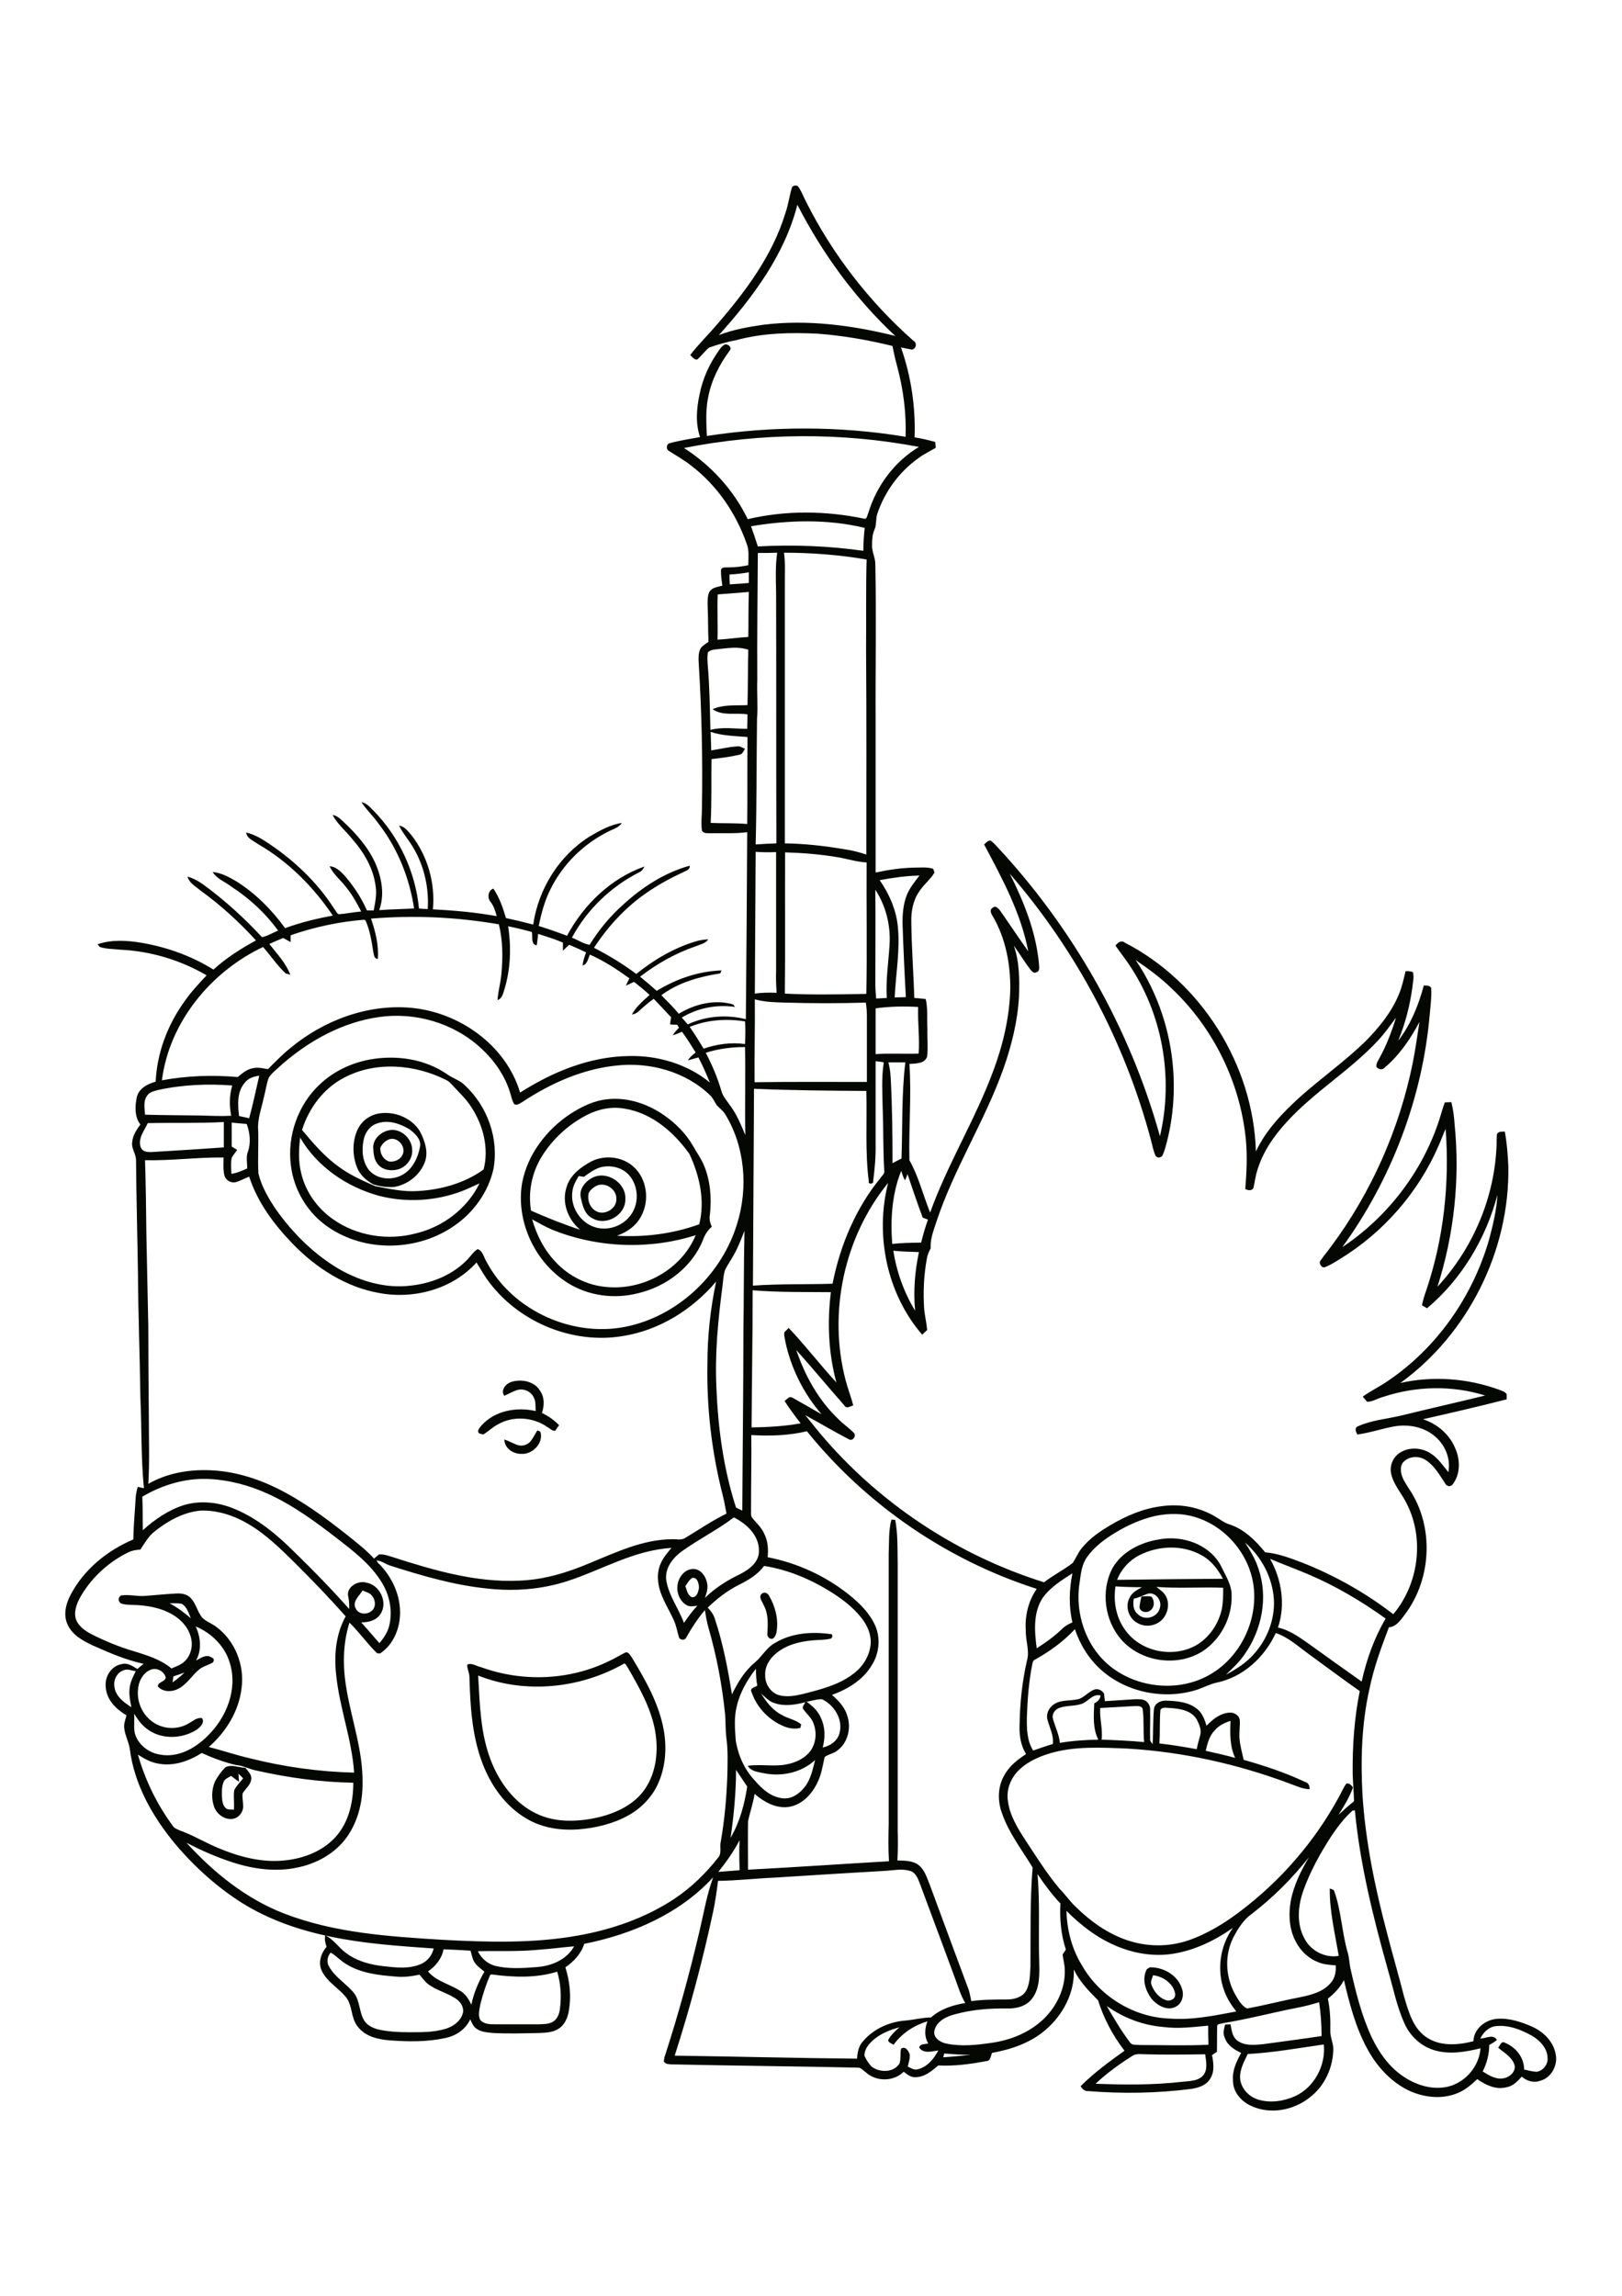 <?xml version="1.0" encoding="utf-8"?>
<!-- Generator: Adobe Illustrator 23.1.0, SVG Export Plug-In . SVG Version: 6.00 Build 0)  -->
<svg version="1.1" id="Layer_1" xmlns="http://www.w3.org/2000/svg" xmlns:xlink="http://www.w3.org/1999/xlink" x="0px" y="0px"
	 viewBox="0 0 595 842" style="enable-background:new 0 0 595 842;" xml:space="preserve">
<style type="text/css">
	.st0{fill:#050703;}
</style>
<g>
	<path class="st0" d="M423,724.4c-0.3,1.1-1.1,2.3-0.6,3.5c0.9,2.5,2.7,4.7,5.2,5.6c1.5,0.6,3.7-0.3,3.5-2.2
		C430.5,727.5,426.8,724.9,423,724.4 M420.7,722.2c0.3-0.2,0.8-0.5,1.1-0.7c5-0.1,10.3,2.9,11.8,7.9c0.8,2.3,0.1,5.3-2.2,6.5
		c-3.2,1.8-6.9-0.4-9-2.9C420.1,729.9,418.8,725.7,420.7,722.2 M87.5,650.5c0,0.8,0.1,2.3,0.2,3c-1-0.7-1.9-1.4-2.9-2.2
		c-0.8,0.5-1.9,0.9-2.5,1.7c-1,1.7-0.9,3.8-0.9,5.7c0.1,1.5,0.2,3.3,1.4,4.4c0.8,0.8,2,0.4,3,0.6c0.2-2.4-0.2-4.8,0.1-7.1
		c0.8-1.7,2.2-3,3.3-4.4C88.6,651.6,88,651,87.5,650.5 M82.6,648.2c2.3-1.3,5,0.1,7.4,0.1c0.9,1.2,2.2,2.3,2.2,3.9
		c-0.1,2.3-2.1,3.7-3.2,5.5c-0.2,1.6,0.2,3.1,0.2,4.7c0.1,2.3-1.9,4.6-4.2,4.7c-2.8,0.2-5.4-1.8-6.4-4.3c-1.1-3-1-6.4,0.2-9.3
		C79.8,651.5,81.1,649.8,82.6,648.2 M175.4,614.5c0.6,10.3,0.8,20.9,4.5,30.7c3.1,8.2,8.6,15.9,16.6,19.8c7.2,3.6,15.7,3.2,23.4,1.4
		c6.4-1.6,12.9-4.7,16.7-10.3c4.2-6.2,5-14.1,3.7-21.4c-1.5-8.3-5.8-15.8-10-23.1c-0.5-0.5-0.8-2-1.7-1.3
		C212.6,619.3,192.5,621.3,175.4,614.5 M229.1,606.2c1.3-0.8,2.1,0.9,2.7,1.7c5,8.3,10,17,11.7,26.7c1.2,6.7,0.6,14-2.4,20.2
		c-2.3,4.7-6.2,8.6-10.8,11.1c-5.5,3-11.8,4.5-18,5c-6.6,0.5-13.4-0.5-19.1-3.9c-7.9-4.6-13.3-12.4-16.4-20.8
		c-3.7-10-4.3-20.7-4.6-31.2c0-1.5-0.9-3-0.8-4.5c1.6-0.8,3.4,0.6,5,0.9c15.3,5.6,32.8,4.9,47.4-2.4
		C225.6,608.2,227.3,607.1,229.1,606.2 M418.7,585.5c1.2,0,2.5-0.3,3.7,0.1c1.2,1.4,1.2,3.9-0.4,5c-1.2,1.1-3.7,0.7-4-1.1
		C418.1,588.2,418.4,586.8,418.7,585.5 M279.3,584.6c1-0.9,2.2-0.5,2.8,0.6c2.3,3.9,3.5,8.6,2.8,13.1c-0.2,1-0.5,2.2-1.5,2.7
		c-1.2,0.3-2.1-0.9-1.9-2c0.2-3.5,0.4-7.2-1.4-10.4C279.7,587.4,278.2,585.9,279.3,584.6 M415.9,586.3c-0.3,1.9-0.3,4.2,1.4,5.6
		c2.5,2.7,7.5,1.3,8.2-2.3c0.8-2.6-1.6-5.9-4.5-5.1C419.3,585.1,417.7,586,415.9,586.3 M409.2,581.8c-0.9,5.8,0.3,11.9,4,16.6
		c6,7.8,18.1,9.8,26.4,4.5c4.4-2.9,7.5-7.7,8.6-12.8c0.5-2.6,0.5-5.2,0.5-7.8c-8.2-0.3-16.3,0.3-24.5-0.3c1.3,1,2.7,1.9,3.5,3.4
		c1.5,2.8,0.7,6.5-1.5,8.7c-2.3,2.3-6.2,2.8-9,1.1c-3.2-1.7-4.6-6.1-2.8-9.3c0.9-1.9,2.7-2.8,4.5-3.8
		C415.5,582.1,412.3,582,409.2,581.8 M417.9,570.4c-3.7,1.9-6.6,5.1-8.1,9c12.9-0.2,25.8-0.3,38.8-0.4c-1.8-3.4-4.2-6.6-7.6-8.5
		C433.9,566.4,424.9,566.8,417.9,570.4 M425,564.6c8.6-1.7,18.7,1.7,22.9,9.7c1.6,3.5,4,6.9,3.9,10.9c0.2,7.9-3.9,15.9-10.5,20.3
		c-9.3,6-22.7,4.1-30-4.2c-6.1-7-7.6-17.9-3.2-26.2C411.5,569.1,418.3,565.7,425,564.6 M194.7,528.5c0.9-1.2,1.6-2.6,2.4-3.9
		c0.3,0.1,0.8,0.3,1.1,0.4c1.4,4.2-2.9,8.5-7,8.2c-3,0-6.1-2-6.2-5.3c1.6,0.6,3.1,1.4,4.7,2C191.5,530.6,193.6,529.9,194.7,528.5
		 M185,511.9c-1.5-2.1,0.6-4.5,2.6-5.1c3.6-1.1,8.3-0.3,10.4,3.1c1.8,2.4,1.7,5.6,0.8,8.3c2.3,1.1,4.5,2.6,6.3,4.5
		c-0.4,0.5-1.1,1.5-1.4,2c-1.2,0.2-2-0.9-3-1.4c-5.2-3.6-12.4-4.1-17.9-1c-2,1-3.6,2.6-5.5,3.8c-0.4-0.1-1.1-0.3-1.5-0.4
		c-1.1-1,0.3-2.2,0.9-3c4.9-5.4,12.9-6.8,19.8-5.2c-0.1-1.8,0.1-3.7-0.8-5.2c-1.1-2.1-3.7-3.2-6-2.5
		C188.1,510.3,186.6,511.2,185,511.9 M218.4,435.1c-1,0.6-2.1,1.5-2.5,2.6c-0.5,2.5,0.5,5.3,2.8,6.5c3,1.7,7.5-0.9,7.4-4.4
		C226.3,436,221.7,433.1,218.4,435.1 M217,432.1c5.3-3.1,12.7,1.6,12.4,7.6c0.2,5.8-6.9,10-11.9,7.2c-3.1-1.4-3.9-5-4.5-8
		C212.5,436.1,214.6,433.4,217,432.1 M142,418.2c-1.1,0.6-2,1.6-2.5,2.8c-0.1,2,1,4.1,3,4.9c2.2,0.5,4.8-0.8,5.4-3
		C148.7,419.7,145,416.3,142,418.2 M142,414.7c4.4-1.5,9.1,2.5,9.2,6.9c0.3,3.3-2.2,6.5-5.3,7.3c-2.4,0.6-5.2,0.3-7-1.6
		c-1.7-1.7-1.9-4.2-2-6.5C136.9,417.9,139.3,415.5,142,414.7 M138.4,412c-2.7,0.8-4.5,3.4-5,6c-0.8,3.8-0.5,8.2,2.1,11.3
		c3.4,3.7,9.5,3.7,13.3,0.8c2.9-2.2,4.5-5.7,5.2-9.2c0.8-2.9-1.8-5.3-3.9-6.8C146.6,412,142.3,410.6,138.4,412 M138.3,408.5
		c5.9-1.3,12.7,1.3,15.8,6.5c1.7,3.4,3.2,7.5,1.7,11.3c-1.8,4.7-6.3,8.2-11.2,9c-2.6,0.2-5.2-0.2-7.6-0.9c-2.6-1.4-5-3.5-6.1-6.4
		c-1.7-4.5-1.7-9.7,0.4-14C132.6,411.3,135.3,409.2,138.3,408.5 M195.2,447.2c1.7,5.8,4.4,11.2,8.6,15.6c4.8,5.2,11.6,8.6,18.7,9.2
		c13.4,1.3,27.5-6.4,32.7-19c-17,5.4-36,4.7-52.6-2C200,449.9,197.6,448.5,195.2,447.2 M214.2,431.6c-0.6-0.1-1.3-0.2-1.9-0.3
		c-1,1.7-2.1,3.5-2.3,5.5c-0.9,5.4,2.5,11.1,7.5,13c4.7,1.9,10.4,0.2,13.5-3.7c3.6-4.3,3.4-11.2-0.4-15.3c-2.6-2.8-6.8-3.6-10.3-2.7
		C218,428.8,216.1,430.2,214.2,431.6 M215.1,409c-6.9,3.6-12.9,9.2-16.8,15.9c-3.3,5.7-4.6,12.5-3.5,19.1c5.9,2.6,11.9,5,18,7
		c-4.5-3.8-6.9-10.1-4.9-15.8c1.3-4.3,5.1-7.1,8.9-9.2c5.4-2.8,12.6-1.7,16.6,2.9c4.3,4.8,4.8,12.5,1.3,18c-1.9,3.1-5,5.1-8.4,6.3
		c10.2,0.6,20.6-0.7,30.2-4.2c2.2-8.7,0.1-17.9-3.6-25.8c-5.7-8-13.8-15-23.7-16.6C224.3,405.7,219.3,406.8,215.1,409 M209.4,408.4
		c4.2-2.7,8.8-4.9,13.8-5.3c7.2-0.7,14.5,1.8,20.4,5.9c4.3,3,8.1,6.8,10.7,11.4c1.3,2.3,2.9,4.5,3.9,6.9c2.4,5.7,2.9,12.1,2.2,18.3
		c-0.3,1.5,0.1,2.9,0.7,4.3c-1.5,1.3-2.6,3-3.2,4.8c-4,10-13.5,17.2-23.9,19.6c-8.6,2.2-18,1-25.6-3.7
		c-12.1-7.5-19.2-22.5-16.9-36.6C193.4,423.5,200.5,414.2,209.4,408.4 M110.1,417.2c-0.5,4.3-0.7,8.8,0.4,13.1
		c1.6,6.8,5.9,12.8,11.6,16.8c8.7,6.2,20.3,8,30.6,5.2c9.9-2.4,18.7-9.1,23.2-18.3c-2.2,1-4.3,2-6.6,2.9c-9.6,3.6-20.2,4.2-30.1,1.7
		C127.3,435.4,116.3,427.9,110.1,417.2 M126.3,395.2c-7.6,3.9-13,11.2-15.5,19.2c4,4.8,8.1,9.6,13.2,13.3c4.1,3.1,8.8,5.2,13.6,7.3
		c5.2,1,10.5,2.2,15.8,1.8c8.5-0.5,17.1-2.9,24-7.9c2-7.7-0.1-16.1-4.4-22.7c-2-3.3-4.9-5.8-7.4-8.6c-0.6-0.6-1.2-1.2-1.9-1.5
		C152.2,390.3,137.9,389.1,126.3,395.2 M135.5,388.6c9.8-1.8,20.4-0.3,28.7,5.5c2,1.4,4.5,2.1,6.3,3.9c8.3,7.7,12.6,19.6,10.5,30.8
		c-1.9,8.4-7.2,15.8-14.3,20.7c-13.4,9.4-32.6,9.9-46.2,0.6c-7.6-5.1-12.7-13.6-13.8-22.7c-1.4-10.8,2.6-22.2,10.5-29.6
		C122.2,393,128.7,389.9,135.5,388.6 M415.2,754.1c-4.7,3-9.3,6.3-13.3,10.1c10.5,0.4,21.1,0.5,31.6-0.7c2.7-0.3,5.9-0.2,7.8-2.3
		c1.9-2.2,1.1-5.3,0.8-7.8c-7.3,0.1-14.5,0.2-21.8,0C418.6,753.4,416.7,753,415.2,754.1 M346.4,753.1c-0.1,0.4-0.3,1.1-0.4,1.4
		c3.4-0.2,6.7-0.6,10.1-0.9C352.9,753.6,349.7,753.4,346.4,753.1 M457.7,753.3c-1.3,2.7-2.9,5.6-2.8,8.7c0.2,3.8,3.1,6.9,6.6,8
		c4.5,1.4,9.5,0.6,13.7-1.3c7-3.3,11.2-11.3,10.4-18.9C476.4,751.1,467.1,752.8,457.7,753.3 M543,747.6c2,0.1,4.7-1.8,6.1,0.5
		c-0.8,0.8-1.8,1.3-2.8,1.9c0,3.4-0.9,6.7-2.4,9.7c2.4,1.5,5.1,3.2,8.1,2.4c2.1-0.5,4.3-2.7,3.5-5c-1-2.8-3.8-4.3-5.9-6.1
		c0.6-0.8,1.2-2.7,2.5-1.8c4,1.6,7,5.4,7,9.8c1.6,0.3,3.1,0.8,4.7,0.8c2.3-0.4,4.1-2.7,3.9-5.1c-0.1-3.6-2.9-6.5-5.9-8.2
		c-4-2.2-8.6-4-13.3-3.4C545.9,743.5,544.1,745.5,543,747.6 M327.8,749.9c-0.7-0.5-1.9-0.7-2-1.7c1-1.9,2.6-3.3,4.1-4.7
		c-3.2,0.9-6.4,2.1-9,4.2c-1.9,1.5-3.8,3.6-3.8,6.2c0.6,1.4,1.5,2.8,2.6,4c3,2.3,8.2,2.3,10.3-1.2c0.5-1.7,0.2-3.6,0.5-5.3
		c1.5-1.2,2.8,0.7,3.2,2c0.2,1.5-0.4,3.1-0.7,4.5c1.1,0.5,2.3,1.4,3.6,1c3.6-0.8,6-3.9,7.6-6.9c-2.4,0.3-5.3,1.3-7-1
		c0.2-1.6,2.2-1.2,3.3-1.6c-1.5-2.5-1.3-5.4-0.3-8.1C335.3,742.8,330.8,745.7,327.8,749.9 M406,735.7c2.6,4.5,5.3,9.1,8.5,13.3
		c0.8,1.3,2.4,0.8,3.6,1c8.4,0,16.8,0.3,25.2-0.1c-0.1-2.3-0.1-4.7-0.1-7c-5.4,0.5-10.9,1.2-16.3,0.5
		C419.4,742.8,412.2,740.1,406,735.7 M180.3,724.1l-0.5,0.2c-1.5,3.5-2.7,7.1-3.6,10.8c-0.3,1.8-0.9,3.8-0.1,5.6
		c1.3,1.7,3.6,1.7,5.6,1.7c5.3,0,10.7,0,16,0c1.8-0.1,3.8,0,5.4-1.1c1.5-1.1,2.1-2.9,2.3-4.6c0.6-4.6,0.3-9.3-1-13.6
		C196.7,725.5,188.3,725.2,180.3,724.1 M120.7,721.2c2.2,4,6.4,6.3,9.2,9.8c2.2,2.9,1.8,6.9,3.7,10c1.1,1.8,3.2,2.8,5.2,3.3
		c3.6,0.8,7.3,1,10.9,1c4.6,0,9.2,0.1,13.6-1.2c2.8-0.8,5.5-2.7,6.4-5.5c0.7-2-0.5-4.2-2.2-5.4c-3.2-2.3-7.2-3.1-10.4-5.5
		c-1.3-1-2.2-2.3-3.2-3.5c-2.9,0.6-5.8,1-8.7,0.7c-6.3-0.5-12.9-1.2-18.4-4.7c-2-1.2-3.5-3-5.5-4.1
		C120.1,717.4,119.7,719.6,120.7,721.2 M162.7,714.9c-0.6,3.4-2.9,6.2-5.7,8.1c3,3.6,7.8,4.6,11.6,7c2.1,1.1,3.3,3.1,4.3,5.2
		c0.9-4.3,2.6-8.3,4.8-12.1c-1.2-1-2.5-1.9-3.4-3.1c-1-1.3-1.2-3-1.7-4.6C169.3,715.2,166,715,162.7,714.9 M197,715.1
		c-7.2,0.7-14.5,0.3-21.7,0.5c1.2,2.5,3.4,4.5,6.1,5.3c5.1,1.3,10.5,0.9,15.7,0.5c5.3-0.4,10.9-2.8,13.5-7.6
		C206,714.2,201.5,714.8,197,715.1 M391.2,700.8c0.2,7,2,14,5.7,20c6.5,11.4,19.1,19.1,32.3,19.5c8.2,0.6,16.3-1.1,24.3-2.6
		c-1.7-2.2-3.3-4.6-4.3-7.3c-3-7.7-1.7-16.8,3.1-23.4c-6.5,4.6-13.9,8.2-21.8,9.5c-6.6,1.1-13.5,0.1-19.7-2.3
		C403.2,711.3,396.8,706.4,391.2,700.8 M380.6,687.3c0.9,10.6,0.3,21.2,0.6,31.8c0.1,4.7,0.4,10.1-2.7,14c-2.1,2.7-5.7,3.6-9,3.5
		c-6.4-0.1-12.9,0.4-19.1,2.1c-3.1,0.8-6.7,2.4-7.6,5.9c-0.7,2.7,2.2,4.5,4.5,4.9c5.4,1.1,11,0.5,16.4-0.3c7.1-1,14-3.8,19.2-8.8
		c4.7-4.6,7.9-11.1,7.7-17.8c0-2-0.6-3.9-0.8-5.8c0.4-0.6,0.8-1.2,1.2-1.8c-1.8-5.4-2.3-11.2-2-16.9
		C385.9,694.8,383.1,691.1,380.6,687.3 M325.1,686.1c-13.6,0.8-27.2,1.6-40.8,2.5c-7,0.3-13.9,1.1-20.9,1.2c-0.5,3.8-1,7.6-1.8,11.3
		c-3.8,17.8-8.5,35.4-14.1,52.8c22.3,0.3,44.6,0.9,66.9,1.1c0.1-2.3,0.6-4.7,2.2-6.4c3.9-4.6,9.8-7.2,15.8-7.6
		c3.1-0.3,6.1-1.1,9.1-1.1c3.5-3.1,8.1-4.6,12.6-5.3c-1.7-2.8-2.6-5.9-3.7-8.9c-4.3-11.7-8.7-23.4-13-35c-0.7-1.9-1.6-4.1-3.7-4.6
		C330.8,685.3,327.9,685.9,325.1,686.1 M459.2,701.9c-3,2.1-5,5.3-6.7,8.5c-3.3,6.4-3,14.2,0.3,20.5c1.2,2.1,2.4,4.5,4.6,5.7
		c6.3-1.1,12.6-2.8,18.9-4c4.4-0.9,9.3-2,12.1-5.7c1.4-1.7,1.7-3.9,1.6-6.1c-2.2-0.2-4.4-0.3-6.5-1.2c-3.4-1.3-6.3-4-8-7.2
		c-2.6-4.6-2.9-10.2-2-15.3c1.1-5.7,3.7-11,6.7-16C474,688.9,467,695.9,459.2,701.9 M263.5,686.5c2.6-0.2,5.2-0.4,7.8-0.6
		c-0.1-3.7-0.2-7.4,0-11C269.1,679.1,266.4,682.9,263.5,686.5 M496.2,664c-3.1,2.7-5.6,6.1-7.9,9.5c-4,6.2-7.6,12.7-10.1,19.6
		c-2.1,5.8-2.7,12.5,0.4,18c2.3,4.4,7.6,7.1,12.5,6.2c-1.4-8.2-3.4-16.4-3.3-24.7c0.4,0.1,1.1,0.4,1.5,0.6
		c2.8,7.5,2.9,15.7,5.2,23.3c0.5,1.9,0.5,3.9,1,5.9c1.9,8.4,4,16.8,7.6,24.6c2.6,5.5,6.2,10.7,11.2,14.2c4.8,3.4,10.9,5.4,16.7,4.1
		c6.5-1.5,11.6-7.4,12.1-14.1c-5.6,1.4-11.7,2.4-17.3,0.6c-4.7-1.5-8.6-5.2-10.6-9.7c-2.8-6.2-4.1-12.9-6-19.4
		c-5.4-19.3-10.3-38.8-12.2-58.8C496.7,664,496.3,664,496.2,664 M270,649.1c0,8.3-0.8,16.7-2,24.9c3.4-5.8,5.1-12.3,6.1-18.8
		C272.7,653.2,271.4,651.1,270,649.1 M57.6,646.7c-2.6-0.5-4.8-1.8-7-3.2c2.7,9.5,7.1,18.5,13,26.4c0.5,0.7,1.4,0.9,2.1,1.3
		c4.8,1.7,9.3,4.4,14,6.4c7.8,3.3,16.2,5.6,24.7,4.7c7.2-0.7,14.6-3.6,19.3-9.3c4.4-5.3,5.9-12.4,5.9-19.2
		c-11.9-0.2-23.7-1.8-35.3-4.4c-2.7-0.5-5.1-1.9-7.8-2.1c-4.3-1-8.5-2.6-12.5-4.4C69.3,645.9,63.4,648,57.6,646.7 M445.6,634.6
		c-2,2-2.7,4.9-3.3,7.5c3.6,0.8,7.2,1.6,10.8,2.6c-2-4.2-1.9-9-1.7-13.6C449.3,631.8,447.1,632.8,445.6,634.6 M425.7,627
		c-0.4,4.1-0.1,8.3-0.4,12.4c4.6,0.5,9.2,1.3,13.7,2.1c0.3-1.7,0.8-3.3,1.2-4.9c0.7-2.1-0.3-4.2-1.2-6c-2-3.4-6.4-4-10-4.2
		C428,626.4,426.5,625.9,425.7,627 M403.6,626.4c-0.3,3.9,1,7.7,0.5,11.6c5.2,0.2,10.4,0.4,15.6,0.9c-0.4-3.9,0-7.9-0.5-11.8
		c-0.1-1.7-2.1-1.4-3.3-1.4C411.9,625.9,407.8,626.2,403.6,626.4 M295.9,624.1c2.2,1.6,4.3,3.5,5.3,6.1c1.6,3.4,1.5,7.2,0.6,10.7
		c2.7-0.6,5.3-2.3,6.1-5.1c1.5-5.1-1.8-10.4-6.3-12.6C299.7,623.1,297.8,623.8,295.9,624.1 M396.8,624.9c-2.7,0.9-5.6,0.5-8.3,1.5
		c-1.6,0.6-2.8,2.4-2.2,4.1c0.8,2.9,2.2,5.6,2.5,8.7c4.6-0.8,9.4-1.1,14.1-1.2c-2.1-4.1-1.7-8.9-1.5-13.3c1.2-0.6,2.2-1.5,2.3-2.9
		C400.8,621.1,399.2,624,396.8,624.9 M63.6,614.8c-0.1,0.7-0.2,1.5-0.3,2.2c1.6-1.1,3-2.3,4.4-3.6C66.3,613.9,64.9,614.4,63.6,614.8
		 M270.3,625.6c-1.1,4.2-0.7,8.6-0.4,12.8c0.9,5.4,3.2,10.6,7,14.6c2.6,3.1,6,6.1,10.2,6.5c3.1,0.4,6-1.5,7.9-3.9
		c2.4-2.9,3.1-6.6,4-10.1c-4.9,4.5-11.9,6.1-18.4,4.9c-2.2-0.5-5-0.6-6.3-2.8c4.7-0.7,9.5,0.4,14.1-0.5c3.4-0.6,6.9-2.2,9-5.1
		c2.2-3.2,2.3-7.5,0.6-10.9c-0.8-1.5-2.2-2.7-3.2-4.1c-0.9-0.9,0.3-1.9,0.6-2.7c-3.7,0.9-7.6,1.6-11.3,0.3c-2-0.6-3.4-2.2-4.9-3.5
		c2,3.2,4.3,6.2,7.7,7.9c2.2,1.3,5,1.7,7,3.4c-0.1,0.3-0.2,1-0.3,1.3c-1.9,0.5-3.8,0.2-5.6-0.4c-5.7-2.2-10.3-6.9-12.3-12.7
		c-0.8-1.5,1.2-1.8,2.1-2.4c-0.4-2.1-0.5-4.1-0.5-6.2C274.1,616.1,271.5,620.6,270.3,625.6 M45.3,612.6c-2.5,0.8-3.8,3.7-3.3,6.2
		c0.5,3.4,3.5,5.6,6.2,7.3c-0.5-2.4-1-4.9-0.6-7.4c0.3-2.1,1.3-4,2.2-5.8C48.3,612.7,46.7,611.9,45.3,612.6 M379.6,608.7
		c-0.8,0.3-0.8,1.3-1,2c-1.2,6.2-1.7,12.6-1.9,18.9c-0.1,4.2,0,8.8,2.3,12.4c2.4-0.8,4.8-1.7,7.2-2.4c0.4-3.1-1.1-5.8-1.9-8.7
		c-0.7-2.2,0.4-4.7,2.4-5.9c2.4-1.6,5.4-1.2,8.1-1.7c2.7-0.3,4.3-2.9,6.8-3.7c1.3-0.4,2.7,0.4,3.4,1.5c0.1,0.9,0.2,1.8,0.3,2.8
		c3.6-0.2,7.2-0.5,10.8-0.7c1.4,0,2.9-0.2,4.2,0.6c1.2,0.8,1.7,2.2,1.6,3.6c0.1,3.5-0.1,6.9,0,10.4c-0.1,0.8,0.6,1.3,0.9,1.9
		c0.3-4.3,0.1-8.6,0.5-12.9c0.2-2.1,2.5-3.2,4.4-3.1c4,0.1,8.4,0.5,11.5,3.1c1.9,1.5,2.7,3.9,3.4,6.1c2.2-2.3,5-4.6,8.4-4.8
		c1.7-0.2,3.8,1.1,3.8,3c0.1,2.2-0.3,4.4-0.1,6.6c0.2,2.6,1,5.2,1.5,7.7c7.7,2.2,15.3,4.7,22.5,8.1c1.3,0.4,1.8,1.4,1.7,2.7
		c-2.8-0.1-5.3-1.4-7.9-2.3c-18.8-7-38.7-11.4-58.7-12.6c-9.7-0.4-19.6-1-28.9,1.8c-4.5,1.4-9,3.5-12.1,7.1c-2.3,2.7-3.6,6.4-3.1,10
		c0.6,5.5,3.6,10.3,6.6,14.9c3.9,5.9,7.7,12,12.3,17.5c2.2,2.2,3.9,4.8,6.2,6.9c5.3,5.2,11.5,9.6,18.5,12c7.2,2.5,15.2,2.6,22.4,0.2
		c7.1-2.4,13.6-6.4,19.6-11c14.6-11.1,26.9-25.3,35.7-41.4c1-1.7,1.7-3.6,2.9-5.2c1.1-0.2,1.9,0.6,2.4,1.5c-1.3,3.6-3.3,6.8-5.3,10
		c1.8-1.7,3.7-3.4,5.7-5c-0.1-3.4-0.4-6.7-0.5-10.1c-0.1-10.2,0.6-20.4,2.6-30.3c-6.3-4.4-12.4-9-18.6-13.5
		c-3.9-2.8-7.5-6.2-12.2-7.8c-4.1,8.9-12,16.2-21.7,18.2c-2.3,0.5-4.4,1.6-6.6,2.4c-12,4.1-26.2,1.4-35.7-7c-4.5-4-7.8-9.3-9.7-15
		C390,602.1,385,605.7,379.6,608.7 M71.8,596.5c1.8,3.9,2.3,8.6,0.1,12.5c1.7-0.9,3.7-2.4,5.6-1.2c1,0.4,1.2,1,0.6,1.9
		c-1.7,1-3.7,1.4-5.2,2.7c-2.6,2.2-4.4,5.4-7.6,7c-2.3,1.2-5.5,1.2-7.4-0.9c0-1.8,2.7-1.6,2.9-3.3c-0.6-2.3-3.4-3.8-5.6-2.8
		c-2.9,1.2-4.5,4.5-4.6,7.6c-0.4,4.9,2.3,10,6.7,12.3c3.7,2,8.4,1.9,12-0.3c1.5-0.8,2.9-2.2,4.8-1.9c1.1,1.7-0.6,3.3-2,4.3
		c-5.4,3.4-12.9,3.6-18-0.2c-2.1-1.5-3.6-3.6-4.9-5.7c0.2,2.3-0.2,4.6,0.2,6.9c1,4.3,5.1,7.5,9.4,8.1c6.5,1.2,12.8-2.3,17.3-6.8
		c6.9-6.7,11.1-17,8.3-26.5C82.7,604,77.8,599,71.8,596.5 M62.2,588c2.8,1.5,5.4,3.4,7.8,5.5c-0.8-1.9-1.4-4.2-3.3-5.3
		C65.3,587.9,63.8,588,62.2,588 M130.5,589.9c1,2.2,4.1,2.4,5.8,0.9c1.7-1.3,1.5-4,0.2-5.5c-0.8-1.2-2.3-1.4-3.5-2
		C131.8,585.3,129.1,587.4,130.5,589.9 M251.4,581.7c0.6,1.5,0.8,3.4,2.5,4.1c1.8,0,2.3-2.1,2.5-3.5c0-1.5-0.6-4-2.5-3.6
		C252.7,579.5,252.2,580.7,251.4,581.7 M382.5,586c-3.6,5.5-3,12.4-2.2,18.5c3.3-2.1,6.5-4.4,9.3-7.1c1.1-1.1,2.4-1.8,3.8-2.4
		c-1.4-5.9-1.2-12.1,0-18C389.5,579.5,385.3,582.1,382.5,586 M280.3,574.3c-2.3,3.1-5.6,5.1-9,6.8c-4.4,2.2-8.2,5.1-11.7,8.5
		c1.1,1.1,2.1,2.4,2.6,4c3,9,4.8,18.4,6.3,27.8c2.1-4.3,4.6-8.5,8.3-11.6c2.7-2.2,4.3-5.5,7.4-7.2c6-3.7,13.6-4.3,20.5-3.3
		c1-0.2,0.7,1.8-0.2,1.7c-2.1,0.5-4.3,0.4-6.4,0.6c-4.7,0.4-9.5,1.6-13.2,4.6c-2.5,2-4.4,4.9-4.2,8.2c-0.1,3.2,2,6.4,5.1,7.3
		c2.9,0.8,6.1,0.2,9-0.5c6.2-1.6,12.7-3.2,17.9-7.1c3.7-2.6,6.4-6.8,6.7-11.4c0.2-3.5-1.4-6.9-3.6-9.6c-2.8-3.5-6.4-6.3-10.1-8.7
		C297.9,579.4,289.3,575.7,280.3,574.3 M465.9,571.7c4.3,7.6,5.7,16.9,2.9,25.2c4.3,0.9,7.9,3.6,11.5,6.1
		c6.4,4.6,12.8,9.2,19.2,13.7c1.8-8.1,4.6-16,8.8-23.1c-8.8-6.3-18.2-11.9-28.3-16.2C475.3,575.4,470.6,573.7,465.9,571.7
		 M208.3,579.8c-9.4,3.1-19.5,3.9-29.4,2.8c-12.2-1.2-24.1-4.7-35.7-8.4c-1.7-0.5-3.2-1.8-5-1.9c0.1,0.8,1,1.3,1.5,1.9
		c4.9,5.3,7.8,12.6,6.9,19.8c-0.6,4.8-3,9.7-7.2,12.4c-0.3,0-0.9-0.1-1.1-0.1c-3.6-3.5-6.5-7.7-10.1-11.2
		c-2.5,7.8-2.5,16.3-1.1,24.3c1.9,11.4,6,22.5,5.9,34.2c0.1,7.6-1.9,15.5-6.8,21.5c-4.3,5.2-10.6,8.5-17.1,9.8
		c-7.8,1.7-16,0.6-23.5-1.8c-5.9-1.9-11.7-4.4-17.2-7.3c10,11,21.9,20.6,35.9,26c18.4,7.1,38.3,8.4,57.8,9.6
		c16.7,0.9,33.7,1.4,50.2-1.6c12.3-2.2,24.4-6.4,34.9-13.3c6.2-4.1,11.6-9.3,16.2-15.2c1.5-1.6,0.5-4,1-5.9c1.4-7.9,2.1-16,2.4-24
		c0.1-4.8,0.3-9.7-0.4-14.5c-0.3-2.7-0.2-5.4-0.4-8.1c-1.1-10.8-3.1-21.4-6.1-31.8c-0.6-2.1-1-4.3-1.3-6.5
		c-2.7,3.1-4.9,6.6-6.9,10.1c-0.5,1.2-2.6,0.9-2.7-0.4c-0.6-1.9-0.9-3.9-1.7-5.7c-1.8-4.1-4.4-7.9-5.5-12.3c-0.7-3-0.7-6.3,0.7-9.1
		c0.9-2,2.4-3.7,3.8-5.4C232.6,568.5,220.9,575.7,208.3,579.8 M456.7,565.7c1.9,3,3.8,6,4.9,9.5c3.7,10.6,1.3,22.6-5.1,31.6
		c-1.9,2.8-4.4,5.1-6.8,7.4c3.7-2,7.4-4.3,10.2-7.5c4.9-5.4,7.8-12.7,7.4-20.1C466.8,578.6,462.8,571,456.7,565.7 M250.3,568.8
		c-3.4,2.4-6.5,6.3-5.9,10.7c0.9,5.7,4.5,10.3,6.5,15.7c1.5-2.2,3.1-4.4,4.9-6.3c-1.3,0.1-2.7,0.5-3.9-0.2c-2.4-1.4-3.7-4.3-3.4-7
		c0.2-3.1,2.6-6.3,5.9-6.3c2.6,0.1,4.4,2.5,4.9,4.9c0.6,1.9-0.1,3.9-0.7,5.7c3.7-3.6,8.1-6.4,12.7-8.6c3.4-1.7,7.3-4.5,7.1-8.8
		c0-5.6-4.6-9.8-9.2-12.1C263.3,561,256.5,564.4,250.3,568.8 M423.6,556c-5.1,1.2-9.8,3.3-14.3,6c-4,2.4-7.8,5.2-10.5,9
		c-1.9,2.6-2.3,5.9-2.7,9c-2,11.6,2.3,24.4,11.8,31.6c9.9,7.5,24.3,8.9,35.3,2.9c11.1-6,17.8-18.9,16.8-31.4
		c-0.9-11.8-9.4-22.6-20.6-26.4C434.3,554.9,428.8,554.9,423.6,556 M56.9,561.5c-2.4,1.8-3.8,4.4-5.4,6.8c-1.5,0.1-3,0.3-4.4,1
		c-7,3.4-13.1,8.9-17.1,15.5c-1.5,2.5-2.9,5.5-2.3,8.5c0.7,2.8,3.2,4.6,5.6,5.9c5.1,2.6,10.4,4.8,15.9,6.4c4.8,1.5,9.8,3,13.7,6.3
		c1.4-0.6,2.8-1.1,4.1-2c2.6-1.9,3.8-5.4,3.2-8.6c-0.7-3.9-3.4-7.1-6.8-9.1c-4.4-2.6-9.6-3.5-14.6-3.6c-1.5-0.1-3.1,0-4.5-0.6
		c-1.1-0.8-1-2.3,0.2-2.9c2.9-0.4,5.7,0.4,8.6,0.2c3.9-0.3,7.8-0.7,11.7-0.9c1.9-0.1,4,0.3,5.3,1.8c1.8,2,2.3,4.8,4,7
		c1.5,1.5,3.6,2.2,5.2,3.4c6.9,5.1,10.5,14.1,9.3,22.6c-1,8.4-5.7,16-12,21.5c5.1,1.3,10.1,3,15.3,4.2c12.4,3.1,25.2,4.9,38,5.2
		c-0.8-12.2-5.4-23.8-6.6-36c-0.8-7.2-0.1-14.8,3.5-21.3c-5.9-6.7-12.1-13.1-18.4-19.4c-5.3-5.2-10.6-10.5-17-14.3
		c-5.3-3.2-11.5-5.3-17.8-5.1C67.2,554.6,61.6,557.8,56.9,561.5 M52.2,548.9c0.2,4.1,0.1,8.2,0.2,12.3c4.4-4,9.4-7.4,15-9.2
		c6-1.8,12.5-1.1,18.2,1.2c8.7,3.5,16,9.6,22.5,16.1c6.9,6.7,13.6,13.6,20,20.8c0-1.4,0-2.9-0.3-4.3c-1.1-3.6,3.4-6.3,6.5-5.4
		c5,0.8,8.1,7.2,5.3,11.5c-1.5,2.4-4.4,3.1-7.1,3.1c2.3,2.5,4.4,5.1,6.7,7.6c1.5-1.8,2.9-3.8,3.5-6.1c1.5-5.7,0.2-11.8-3-16.7
		c-4-6.3-10-10.9-15.8-15.4c-8-6.2-16.3-12.3-25.5-16.5c-7-3.2-14.5-5.2-22.2-5.5C67.8,542.1,59.5,544.6,52.2,548.9 M275.6,526.3
		c0.1,9-0.1,18-0.1,26.9c0.1,1.1-0.2,2.3,0.3,3.3c1.5,1.9,3.5,3.6,4.5,5.9c1.4,2.7,1.6,5.7,1.3,8.7c10.9,2.1,21.3,6.9,29.9,13.8
		c3.9,3.1,7.6,6.8,9.6,11.4c2,4.6,1.4,10.2-1.3,14.4c-3.2,5.4-8.8,8.8-14.6,10.9c2.4,2.1,4.7,4.5,5.6,7.6c1.5,4.4,0.3,9.8-3.5,12.7
		c-1.4,1.2-3.4,1.4-4.8,2.5c-0.7,3-1.1,6.2-2.5,9c-2,4.5-5.8,8.6-10.8,9.3c-4.7,0.6-9-1.9-12.4-4.8c-0.5,3.4-1.7,6.7-2.4,10.1
		c-0.1,5.9,0,11.8,0,17.7c17.2-0.9,34.5-2.1,51.7-3.1c-0.3-4.6-0.2-9.2-0.1-13.8c0-33,0-66,0-98.9c0.2-4.2-0.1-8.5,1-12.6
		c0.3,0,1,0.1,1.4,0.1c1,5.3,0.8,10.8,0.9,16.1c0,32.5,0,65,0,97.5c0.1,3.8,0.1,7.5-0.1,11.3c2.5,0.1,5.3,0,7.5,1.5
		c2.5,1.8,3.3,4.8,4.4,7.5c4.8,12.9,9.5,25.8,14.3,38.6c0.4,1.3,0.6,2.6,0.9,4c4.3-0.6,8.7-0.6,13-0.6c2.6,0,5.5-0.7,7-3
		c1.6-2.8,1.5-6.1,1.7-9.2c0.1-12.1-0.2-24.2,0.8-36.2c-4-6.6-8.8-12.7-11.3-20.1c-1.6-4.4-1.5-9.6,0.9-13.7c1.8-3.4,4.9-5.8,8-7.8
		c-1.9-3-2.5-6.7-2.4-10.2c0.1-8,0.9-16.1,2.7-24c1.1-3.6-0.5-7.3-0.4-11c-0.4-5.4,0.9-10.9,4-15.4c-32.9-10.5-62.6-30.9-84.3-57.8
		C289.4,526.5,282.5,526.7,275.6,526.3 M276.1,473.2c0,16.8-0.3,33.5-0.4,50.3c6-0.1,12-0.4,18-1.5c-2.1-2.7-4.1-5.4-5.9-8.2
		c0.4-0.3,1.2-1,1.6-1.3c1-0.4,1.9,0.5,2.7,0.9c3.1,1.7,6.2,3.5,9.3,5.3c-6.6-7.6-11.2-16.8-13.3-26.6c-0.1-1.2-0.7-2.4-0.3-3.6
		c0.4-0.4,1.2-1.1,1.5-1.5c6.1,6.4,11.5,13.5,17.5,20c-2.9-10.8-3.4-22.1-2-33.1C295.3,473.8,285.7,474,276.1,473.2 M327.7,458.7
		c1.2,7.7,3.9,15.3,8,22c-0.7-7.2-0.1-14.5,1.4-21.5C334,459.1,330.8,459,327.7,458.7 M269.2,460.2c-1,1.9-2.3,3.6-3.2,5.5
		c-0.7,2-0.7,4.1-1,6.2c-1.6,12.3-2.8,24.6-2.2,37c0.6,14.9,2.6,29.8,7.2,44c0.8,0.4,1.5,0.7,2.3,1.1c0.1-21.8,0.4-43.6,0.4-65.5
		c0.2-12.4,0.1-24.7,0.4-37.1C271.9,454.4,270.8,457.4,269.2,460.2 M327.3,456.2c3.5-0.4,7.1-0.4,10.6-0.5c0.7-2.8,1.5-5.6,2.5-8.4
		c-0.5-0.2-1.4-0.6-1.9-0.7c-2-5.3-3.8-10.7-5.6-16c-0.2,0.6-0.6,1.7-0.9,2.3c-0.7-1.1-1-2.3-1.4-3.5
		C327.2,437.8,326.6,447.1,327.3,456.2 M53.2,425.5c0.3,9.1,0.4,18.3,0.5,27.4c0.2,11.2,0.5,22.3,0.7,33.5c0,11.2,0.1,22.3,0.2,33.5
		c0,8.1,0.3,16.2-0.2,24.3c6.8-3.9,14.7-5.3,22.5-5c8.7,0.3,17.2,2.9,24.9,6.7c9.4,4.7,17.8,10.9,26,17.4c3.2,2.6,6.6,5.2,9.4,8.3
		c0.6-0.5,1.2-1,1.8-1.5c1.8-0.2,3.5,0.5,5.2,1c14.9,4.8,30.3,9.3,46.1,8.6c9.2-0.3,18-3,26.4-6.6c9.5-3.9,19.2-8.5,29.7-8.6
		c1.7-0.1,3.5,0.5,5-0.5c5-3,9.8-6.3,15.1-8.9c-0.5-2.7-1-5.4-1.7-8c-3.8-15.3-5.6-31.1-5.3-46.9c0-10.2,1.1-20.3,3.2-30.2
		c-8.7,10.3-20.9,17.9-34.3,20c-18.1,3-37.4-4.8-48.6-19.3c-1.9-2.4-3.4-5.1-5-7.7c-8.8,9.8-23,13.6-35.7,11.2
		c-12.1-2.1-23-9.1-31.5-17.8c-6.9-7.1-13.1-15.3-16.2-24.9c-1.7,0.7-3.3,1.6-5.1,2.1c-1.8,0.3-3.6-0.9-4-2.6
		c-0.5-2.1-0.3-4.4-0.3-6.5C72.4,424.4,62.9,425.7,53.2,425.5 M85,411.7c0,2.9,0,5.8,0,8.8c0.5,0.3,1.5,0.9,2,1.2
		c-0.7,1-1.4,1.9-2,2.9c-0.4,1.9-0.2,3.9-0.1,5.9c2-0.3,3.9-1.1,5.8-2c0-2-0.5-4.1,0.2-6c1.2-3.3,0.8-7-0.4-10.3
		C88.7,412.1,86.8,411.9,85,411.7 M54.2,411.9c-1.2,2.7-3.7,5.6-2.6,8.8c0.9,2.3,3.7,1.8,5.7,1.7c8.3-0.5,16.6-1,24.8-1.6
		c0-3.1,0-6.2,0-9.3C72.8,412,63.5,411.7,54.2,411.9 M57.8,399.8c-1.5,0.4-3.2,0.8-4,2.3c-1.3,2-0.7,4.5-0.6,6.7
		c6.7,0.2,13.4,0.2,20.1,0.3c3.8,0.1,7.7,0.3,11.5,0.1c-0.7-3.7-0.7-7.5,0.4-11.1C76.1,397.4,66.8,397.8,57.8,399.8 M89.7,397.2
		c-2.8,3.3-2.5,8-2,12.1c1.2,0.3,2.5,0.5,3.7,0.8c1.4-5.1,2.5-10.4,3.7-15.6C93.1,394.8,91,395.4,89.7,397.2 M325.9,389.6
		c0.4,1.7,0.7,3.4,0.8,5.1c0.6,10.6,0.7,21.3,0.7,31.9c1.1-0.6,2.2-1.2,3.3-1.7c0.4-11.8,0-23.6,1.4-35.3
		C330,389.6,327.9,389.6,325.9,389.6 M321.2,389.2c0,10.1,0,20.1,0,30.2c0.1,4.6-0.3,9.2-0.9,13.8c0.3,1.1-2,1.2-1.6,0.1
		c-1.4-11-0.6-22.1-0.9-33.2c-13.7-0.1-27.5-0.2-41.2-0.8c-0.1,24.1-0.3,48.1-0.4,72.2c9.7-0.7,19.4-0.4,29.2-0.7
		c2.8-14.1,8.5-27.7,17.6-38.8c0.5-0.8,1.4-1.4,1.4-2.3c-0.5-7.7-0.3-15.3-0.6-23c-0.1-5.7-0.5-11.5,0.4-17.1
		C323.2,389.4,322.2,389.3,321.2,389.2 M258.9,386.1c2.3,4.4,4.3,9.1,5.7,13.9c0.6,2.2,2.2,3.9,3.5,5.8c2.3,3.2,3.8,6.9,5.3,10.5
		c-0.2-10.8,0.1-21.6-0.1-32.3C268.4,384,263.6,384.6,258.9,386.1 M253,376.6c1.8,2.6,3.5,5.3,5.1,8c4.9-1.7,10.1-2.4,15.2-1.7
		c0.1-2.8,0.2-5.5,0-8.3C266.5,373.5,259.4,374,253,376.6 M139,373c-13.4,1.9-25.7,8.7-35.7,17.5c-1.6,1.5-3.4,2.8-4.7,4.7
		c-0.9,2.4-1.2,5.1-1.9,7.6c-0.8,3.8-2.3,7.6-2,11.6c0.2,5.3-0.2,10.7,0.1,16c1.2,4.9,3.8,9.3,6.6,13.4c6.2,8.7,14,16.4,23.3,21.8
		c7.8,4.4,16.9,7,25.9,5.9c7.5-0.8,14.9-3.7,20.3-9c1.5-1.4,2.6-3.3,4.3-4.4c2,0.7,2.3,3.1,3.3,4.7c9.7,18.3,32.6,28.3,52.7,23.4
		c18.4-4.4,33.7-19.3,39.2-37.4c4.1-13.2,2.9-28.3-4.4-40.2c-0.8-1.3-2.1-2.2-3.1-3.3c-0.8-1.2-1.3-2.5-2.3-3.5
		c-9-8.8-22.3-12.4-34.6-11c-12.4,1.3-24,6.5-34.3,13.3c-1,0.5-2,1.5-3.1,0.8c-0.6-1-0.9-2.1-1.2-3.2c-1.8-6.7-5.9-12.7-11.1-17.4
		C166.3,375.1,152.2,371.1,139,373 M321.2,369.8c0,5.6,0,11.2,0,16.8c5.3-0.4,10.6,0,15.8-0.2c0.4-5.7-0.4-11.4-0.2-17.1
		C331.6,369,326.4,369.1,321.2,369.8 M276.9,366.5c0.1,10.1-0.2,20.3-0.1,30.4c13.7-0.2,27.4-0.1,41.2-0.1c0-8,0-16,0-24
		c0-1.7-0.1-3.4-0.4-5.1c-9.9,0.3-19.7,0.3-29.6,0C284.2,367.6,280.5,367.5,276.9,366.5 M136.1,336.9c1.6,4.7,2.9,9.7,2.5,14.8
		c-1.5-0.1-1.4-1.7-1.7-2.8c-0.6-3.8-1.2-7.7-2.8-11.3l-0.4-0.3c-9.2,0.7-18.4,2.7-27.1,5.7c0,0.6,0,1.8,0,2.5
		c-0.9-0.5-1.8-1-2.7-1.5c-1.7,0.7-3.4,1.4-5.1,2.2c2.8,3.6,6.1,7,7.7,11.3c-0.4-0.1-1.2-0.4-1.7-0.5c-3.1-2.9-5.5-6.5-8.3-9.7
		c-19.2,9.1-34.4,27.6-37.1,48.9c9.2-1.7,18.5-2,27.8-1.2c1.6-1.3,3.3-2.8,5.4-3.2c1.9-0.5,3.8,0,5.7,0.3c2.7-2.7,5.3-5.4,8.3-7.8
		c12.2-10.1,28.2-16.1,44.1-14.7c17.8,1.6,34.9,13.7,40.1,31.1c11.9-7.6,25.5-13.2,39.8-13.4c10.6-0.3,21.5,2.9,29.8,9.7
		c-1.3-3.1-2.6-6.2-4.2-9.2c-1.3,0.4-2.6,0.7-3.9,1.1c0.8-1.2,1.8-2.1,2.9-2.9c-1.6-2.6-3.2-5.1-5-7.6c-1.1,0.5-2.2,0.9-3.4,1.3
		c0.6-1.1,1.4-1.9,2.3-2.8c-0.2-0.4-0.5-0.7-0.7-1.1c-0.9,0-1.7,0-2.6-0.1c0.1-0.9,0.2-1.7,0.4-2.6c-2.1-2.3-4.2-4.5-6.4-6.8
		c-1.9,1.4-3.7,2.9-5.4,4.5c-0.7,0.7-1.6,1.1-2.6,1.3c1.5-2.9,4.1-5,6.5-7.2c-1.8-1.7-3.8-3.3-5.7-4.8c-1,0.5-2,0.9-3,1.4
		c0.4-0.9,0.8-1.8,1.3-2.7c-4.6-3.3-9.3-6.4-14.5-8.7c-0.7,1.5-0.9,3.5-2.7,4c0.2-1.7,0.7-3.2,1.3-4.8c-2-1-4.1-1.9-6.2-2.8
		c-0.8,0.7-1.5,1.4-2.3,2.2c0-0.7,0-2.2,0-3c-3-1.3-6-2.2-9.1-3.2c-0.1,1.4-0.3,2.8-0.5,4.2c-2.3-0.3-1.4-3.2-1.8-4.9
		c-2.9-0.8-5.8-1.5-8.7-2.1c1.2,7.7,0.9,15.8-1.4,23.3c-0.5,1.5-0.8,3.2-2.5,3.8c0.2-3.1,1.1-6.2,1.4-9.3c0.6-6.2,0.6-12.5-0.9-18.5
		C167.5,336.3,151.7,335.6,136.1,336.9 M321.1,326.3c0.1,11.6,0,23.3,0,34.9c0,1.7,0.2,3.3,0.3,5c1.3-0.1,2.6-0.1,3.9-0.2
		c-0.4-6.5,0.6-12.9,1-19.3C326.8,339.5,325,332.3,321.1,326.3 M322.7,322.8c3.4,4.9,5.9,10.5,6.6,16.5c1,8.9-0.7,17.7-1.1,26.5
		c1.4,0,2.7-0.1,4.1-0.1c-0.5-8.8-0.9-17.6-1.2-26.4c-0.1-3.8,0.2-7.7,1.6-11.2c1.1-2.6,2.9-4.8,4.6-7
		C332.4,321.2,327.5,321.9,322.7,322.8 M370.4,320.4c5.2,10.3,9.6,21.3,10.7,32.8c0,1.2,0.6,3-1,3.4c-0.9,0.6-1.7-0.6-2.2-1.1
		c-2.1-2.8-3.9-5.8-6-8.7c2.1,6,2.1,12.4,1.9,18.7c-0.5,9-2.7,17.9-5.7,26.4c-6.9,19.4-18.3,36.9-24.7,56.5c-1,3-2.2,6.1-2,9.4
		c-0.6,1.2-1.2,2.4-1.4,3.8c-1.1,6-1.4,12.1-1,18.2c0.2,2.7,0.9,5.3,1.1,8c-0.5,0.4-1.4,1.3-1.8,1.7c-13-15-17.4-36.6-12.5-55.7
		c-16.2,19.9-22.1,47.6-15.6,72.4c0.8,3.1,2,6.1,2.8,9.2c-1.1,0.4-2.6,1.4-3.3,0c-5.9-6.7-11.6-13.6-17.6-20.3
		c3.2,9.5,8.2,18.5,15.5,25.4c1.8,1.9,4.1,3.3,5.8,5.2c0.7,1.3-0.8,3-2.1,2.1c-5.4-2.8-10.6-5.9-15.9-8.8c1.7,2.1,3.4,4.2,5.1,6.3
		c21.5,25.7,50.5,45,82.5,55c3.3-2.6,7.2-4.5,10.5-7.1c1.2-1.7,1.9-3.7,3.3-5.4c2.9-3.6,6.7-6.2,10.6-8.5c5.8-3.4,12-6.1,18.7-6.9
		c6.7-1,13.8,0.3,19.7,3.8c1.7,1,3.2,2.2,5,2.8c5.5,1.7,9.8,6,13.3,10.3c4.8,0.4,9.4,2.2,13.9,3.9c11.8,4.7,23,11,33.1,18.8
		c9.2-10.9,11.5-27.3,5.1-40.2c-1.8-3.9-5-7.1-5.9-11.4c-0.6-2.9,0.7-6,3.2-7.6c3.5-2.3,8.4-1.9,11.7,0.5c2.5,1.7,4.2,4.3,6.1,6.6
		c1-5.2-1.4-10.5-5.5-13.6c-4-3.1-9.3-4-14.2-3.2c-4.6,0.8-9.1,2.4-13.7,3c-0.5-1-1.2-2.4,0.2-3c5.1-2.3,10.7-2.7,16.1-4
		c10.2-2.5,20.4-4.8,30.6-7.3c-12.1-3.8-25.4-3.5-37.4,0.5c-2,0.5-3.8,1.8-5.9,1.8c-0.4-0.5-1.2-1.4-1.6-1.9c2.9-2.1,6.1-3.6,9-5.6
		c18.2-12.2,31.4-31.2,37.4-52.2c1.4-5.3,2.7-10.7,3-16.2c-4.2,16-13.1,30.9-25.8,41.6c-0.5-0.3-1.4-0.8-1.9-1.1
		c0.4-1.8,0.9-3.5,1.5-5.2c6.5-19.1,8.7-39.5,7.2-59.5c-0.9,2-1.6,4-2.5,6c-7.4,17.2-20.2,31.9-36.2,41.7c-1.8,1.1-3.6,2.3-5.5,3
		c-1.3,0.6-2.6-1.6-1.6-2.5c1.2-1.8,2.6-3.4,3.9-5.2c14.7-19.8,24.9-42.9,29.8-67c1-5,1.7-10.1,2.5-15.2
		c-3.3,6.2-7.3,12.1-12.7,16.7c-0.8,1-2.4,0.8-3.1-0.3c-0.1-1.2,0.6-2.2,1.1-3.1c2.6-4.7,4.5-9.7,6.1-14.9c-2.1,2.9-4.2,5.8-6.6,8.4
		c-10.2,11-23.4,18.8-33.5,29.9c-4.7,5.1-8.8,11-10.8,17.8c-0.7,2.1-0.9,4.3-1.4,6.4c-0.7,1.2-2,0.8-3,0.4
		c0.5-6.1,0.8-12.2,0.2-18.4c-2.1-20.8-11.9-40.7-27.1-55.1c-4-3.9-8.6-7.3-13.3-10.5c13,19.2,17.2,44,11.5,66.5
		c-0.5,1.8-0.9,3.7-1.8,5.4c-0.9,0.7-1.7,0.7-2.4-0.1c-0.8-1.8-1.2-3.9-1.7-5.8C412.6,382,394.7,348.5,370.4,320.4 M288,312.6
		c-0.1,17.3,0.1,34.5-0.1,51.8c10,0.5,19.9,0.3,29.9,0.1c0.3-16,0-32.1,0.1-48.2c-3.6-0.2-7-1.3-10.5-1.9
		C301,313.3,294.5,312.8,288,312.6 M277.2,312.4c-0.1,17.3-0.2,34.7-0.3,52c2.6-0.4,5.3-0.4,8-0.3c-0.2-2.7-0.3-5.4-0.2-8.1
		c0-14.5,0-29,0-43.5C282.2,312.6,279.7,312.6,277.2,312.4 M260.7,268.4c0.1,2.3,0.1,4.5,0.2,6.8c3.4-0.5,6.8-1.4,10.3-1.5
		c0.5,0.2,1.6,0.7,2.1,0.9c-0.6,0.8-0.9,2.1-2.1,2.2c-3.4,0.8-6.8,1.2-10.2,1.6c-0.1,7.8,0.1,15.6-0.3,23.4c4.5,0.2,8.9,0,13.4,0.4
		c0.1-10.6,0-21.2,0.1-31.9C269.7,269.9,265,269.9,260.7,268.4 M259.7,239.2c-0.3,1.4-0.2,2.9-0.1,4.4c0.7,8,0.8,16,1,24.1
		c4.4-1.2,9-0.4,13.5-0.4c0-1.8,0.1-3.5,0.1-5.3c-4.3-0.7-9.1,0.7-12.8-1.9c4-1.8,8.5-1.3,12.8-1.5c0.2-6.8,0.1-13.5,0.3-20.3
		c-3.7-1.3-7.6-0.6-11.3-0.2C262,238.2,260.7,238.3,259.7,239.2 M263.3,218c-0.3,5.5,0.1,11.1-0.1,16.6c3.8-0.2,7.5-0.8,11.3-1
		c0.1-5.5,0-11,0.2-16.5C270.8,217.4,267.1,217.7,263.3,218 M267.6,210.7c0,1.2,0,2.4,0.1,3.6c2.3-0.1,4.7-0.3,7-0.5
		c0-1.3,0-2.6,0-3.9C272.3,210.3,269.9,210.6,267.6,210.7 M287.6,202.7c0.5,3.6,0.3,7.2,0.3,10.8c0,31.9,0,63.9,0,95.8
		c7.2,0.1,14.4,0.9,21.5,2.1c2.9,0.4,5.7,1.1,8.4,2c0-25.1,0.1-50.2-0.1-75.2c0.1-11-0.1-22,0.2-33
		C308,203.5,297.8,202.7,287.6,202.7 M278,202.8c-0.1,15.5-0.3,30.9-0.2,46.4c-0.2,4.9,0.3,9.7-0.1,14.5c-0.2,15.3-0.1,30.7-0.5,46
		c2.5-0.2,5.1-0.3,7.6-0.4c-0.1-30.7,0-61.4-0.1-92.1c-0.1-4.8-0.3-9.7,0.4-14.5C282.7,202.8,280.4,202.8,278,202.8 M275.5,193
		c0.9,2.5,1.7,4.9,2.5,7.4c12.9-0.7,25.9-0.2,38.7,1.6c0-2.8,0.2-5.6,0.5-8.4C303.5,190.3,289.3,190.7,275.5,193 M250.9,164.3
		c10,6.4,18.2,15.4,23.4,26.1c14-3.3,28.6-3.1,42.6-0.2c1.2,0.4,1.2-1.3,1.6-2c3-10,9.6-18.9,18.6-24.3
		C308.7,158.5,279.3,158.7,250.9,164.3 M292.5,75.1c-4.7,18.4-16.3,33.9-28.8,47.8c5.2-2,10.7-3,16.3-3.8c16.2-2,32.7,0.2,48.4,4.1
		C313.7,109.5,301.7,93,292.5,75.1 M290.6,68.5c0.7-0.5,1.4-0.6,2.1-0.2c1.3,1.7,2,3.8,3,5.7c9.7,19.3,23.2,36.7,39.4,51
		c1.4,0.7,1,3-0.6,3.2c-1.3-0.2-2.6-0.5-4-0.8c3.7,10.5,5.4,21.8,5,33c2.6,0.4,5.1,1,7.6,1.7c0,0.5,0.1,1.6,0.2,2.1
		c-2.2,1.3-4.5,2.4-6.5,3.9c-7,5-12.3,12.3-15,20.4c-0.6,1.8-0.2,3.9-1,5.7c-0.8,1.8-0.9,3.7-0.9,5.7c-0.1,2.5,1.3,4.8,1.2,7.3
		c0.4,19.2,0,38.3,0.1,57.5c0,18.4,0,36.9,0,55.3c4.6-1,9.3-1.7,14-1.8c2.4,0,4.8-0.3,7.1,0.4c0.1,0.3,0.4,1,0.5,1.4
		c-1.5,2.6-4.1,4.5-5.7,7.1c-2.2,3.2-2.9,7.2-2.8,11.1c0.1,9.3,0.8,18.5,1.1,27.8c1.4,0.1,2.8,0.2,4.2,0.4c0.8,3.6,0.4,7.4,0.6,11.1
		c-0.1,3.3,0.3,6.7-0.1,10c-0.9,2.7-4.2,2.5-6.5,2.7c0.8,11.8-0.3,23.6,0,35.3c3.4,6,5,12.8,7.6,19.2c6.4-17.8,16.5-34,23.1-51.8
		c3.6-9.6,6-19.7,6.3-30c0.1-9.3-1.7-18.9-6.5-27c-0.6-0.9-1.2-2.4,0.1-3c0.9-1,2.1,0.3,2.7,1.1c3.5,5,6.8,10,10.3,14.9
		c-2.7-14.1-9.6-26.8-16.2-39.2c0.7-0.5,1.4-1.6,2.4-1.4c0.6,0.4,1.1,0.9,1.6,1.4c28.3,30.1,49.4,67.1,60.5,107
		c5.1-21.6,0.9-45.2-11.7-63.5c-1.5-2.2-3.1-4.2-4.6-6.4c0.8-1.1,2.1-2.1,3.4-1.1c28.2,14.5,47.2,45,48.1,76.6
		c3.7-7.9,9.9-14.3,16.3-20.1c7.9-7,16.5-13.1,24-20.4c4.9-5,9.4-10.5,12.1-17c1.2-2.8,1.8-5.7,2.5-8.6c0.9-0.1,1.8,0,2.7,0.3
		c0.5,1.8,0,3.7-0.2,5.6c-0.9,6.7-2.6,13.3-5.2,19.6c4.6-6,7.5-13.1,9.4-20.3c0.9,0.1,2.1-0.1,2.7,0.9c0.2,3.1-0.2,6.2-0.5,9.4
		c-2.6,30.8-14,60.7-32.1,85.7c16.5-11,29.3-27.6,35.5-46.5c0.7-2.2,1.3-4.4,2.1-6.6c0.6,0,1.8-0.1,2.4-0.1c0.7,2.7,1,5.4,1.2,8.2
		c2,20-0.2,40.4-6.3,59.5c13.1-14.1,21.1-33,21.7-52.3c0-1.2,0-2.3,0.1-3.5c0.4-1.3,1.8-1,2.9-1.1c0.8,4.2,1.1,8.4,1.3,12.7
		c0.6,30.8-14.7,61.5-39.6,79.5c12-2.7,24.8-1.7,36.3,2.5c1,0.4,2.1,0.7,2.7,1.6c0,0.5,0,1.4,0,1.9c-10.2,2.6-20.5,5-30.7,7.3
		c5.2,1.7,9.7,5.5,11.8,10.6c1.9,4.2,2,9.6-1,13.4c-0.9,0.9-2.2,0.6-2.7-0.5c-2-3-3.8-6.3-6.9-8.4c-2.4-1.7-6-1.7-8.2,0.4
		c-1,0.9-1.2,2.3-1.1,3.6c0.3,2.5,1.8,4.5,3.1,6.6c9.1,13.6,8.2,32.7-1.5,45.7c-1.6,2.1-3.2,4.7-6,4.9c-2.8,7.3-5.5,14.7-7.1,22.4
		c-2.9,12.8-3.3,25.9-2.6,39c1.1,17.2,4.6,34.1,9,50.7c2,7.8,4.3,15.6,6.3,23.5c1.6,5.2,3.1,11.1,7.8,14.5
		c5.1,3.7,11.8,3.2,17.6,1.7c0.1-4.5,4.3-7.8,8.5-8.2c4.5-0.4,9,1.1,13.1,2.9c4.2,1.9,7.8,5.5,8.6,10.2c0.8,4-1.7,8.6-5.7,9.6
		c-2.4,0.9-4.9,0.1-6.8-1.5c-1.5,1.7-3.2,3.5-5.6,3.9c-3.8,1-7.6-0.8-10.7-3c-2.1,2-4.3,3.9-6.9,5c-5.9,2.6-12.9,1.8-18.6-1
		c-6.6-3.3-11.7-9.1-15.1-15.6c-4.1-7.7-6.3-16.2-8.3-24.7c-1.4,2.7-3.5,4.9-5.9,6.8c0.8,3.8,1,7.8,0.9,11.7c-0.1,2.2,1,4.3,1.1,6.5
		c0,6.9-3.1,13.8-8.6,18c-6,4.8-14.6,6.4-21.6,3.1c-3.7-1.7-6.7-5.2-6.6-9.4c-0.3-3.6,1.3-6.9,3-10c-2.5-1.2-5-2.7-6-5.5
		c-0.8-1.6-0.3-3.3,0.1-4.9c0.5,0,1.5-0.1,2-0.1c0.4,2.1,0.6,4.5,2.4,5.9c2.7,2.1,6.4,1.7,9.5,1.4c7.2-1,14.4-1.9,21.5-3
		c0-4.2-0.3-8.3-0.9-12.4c-2.6,0.8-5.2,1.5-7.9,2c-9.2,1.8-18.2,4.2-27.4,5.7c-0.7,0.3-2.2,0.1-2.1,1.2c-0.1,3.1,0,6.2-0.1,9.3
		c-0.6,0.4-1.2,0.8-1.8,1.2c0.6,2.9,1,6.2-0.7,8.7c-1.4,2.4-4.3,3.3-6.9,3.7c-12.5,1.6-25.2,1.8-37.8,0.8c-1.3,0.1-2.2-0.8-2.8-1.8
		c4.9-4.9,10.5-9,16.1-13c-4.3-5.6-7.6-11.8-9.7-18.5c-3.4-3.4-6.8-6.9-8.9-11.3c0.4,8.5-4,16.7-10.3,22.1
		c-5.5,4.8-12.6,7.2-19.7,8.5c-0.5,1.1-0.5,3-2.1,3c-5.8,1.1-11.7,1.9-17.6,1.6c-2.4,2-5,4.3-8.4,4.3c-1.7,0.1-3-1-4.3-2
		c-3.7,3.7-10.1,3.7-13.9,0.2c-0.9-0.6-1.7-1.7-2.8-1.7c-22.8-0.5-45.6-0.7-68.4-1.2c-1.1-0.1-2.3,0-2.9-1.1
		c0.1-0.8,0.2-1.6,0.5-2.3c4.9-15.1,9.1-30.5,12.7-45.9c1.5-6.4,2.6-13,4.9-19.3c-12.3,13.4-29.7,20.9-47.3,24.4
		c-1.1,3.6-3.8,6.5-6.9,8.6c1.6,5.1,2.2,10.5,1.3,15.8c-0.4,2.5-1.4,5.1-3.6,6.6c-2.1,1.5-4.9,1.6-7.4,1.7c-5.6,0.1-11.1,0.3-16.7,0
		c-2.1-0.2-4.3-0.3-6.1-1.5c-1.3-0.8-1.8-2.3-2.4-3.5c-1.7,3.6-5.1,6-9,6.8c-6.7,1.5-13.6,1.4-20.4,0.9c-4.3-0.3-9.2-1.4-11.9-5.1
		c-2.6-3.2-1.8-7.8-4.4-10.9c-2.7-3.2-6.5-5.3-8.5-9c-1.8-3.1-0.7-6.8,1.5-9.3c-0.5-1.4-0.8-2.8-0.5-4.2c3.1,1.4,4.9,4.5,7.7,6.5
		c4,3,9,4.3,13.8,4.8c4.5,0.5,9.3,1.1,13.6-0.8c2.4-1,4.1-3.2,4.7-5.7c-12.6-0.9-25.2-1.7-37.6-4.3c-11.4-2.3-22.5-6.1-32.4-12.2
		c-9.4-5.9-17.7-13.4-24.8-21.8c-8.3-10-15.1-21.9-16.7-35c-0.4-2.5-1.7-4.8-2-7.3c-0.3-1.7,0.4-3.3,0.8-4.9
		c-3.7-2.2-7.3-5.6-7.6-10.3c-0.5-3.8,2-7.9,5.9-8.5c2.1-0.6,4,0.8,5.7,1.8c0.7-0.6,1.5-1.3,2.3-1.9c-6.6-1.4-12.7-4.1-18.8-6.8
		c-3.6-1.7-7.4-3.8-9.1-7.6c-1.7-3.6-0.6-7.8,1.2-11.1c4.9-9.2,13.4-16.1,22.9-20.1c0.1-5.3,0.6-10.5,0.9-15.7
		c0.1-1.2,0.4-2.4,0.7-3.6c0.8,0.2,1.5,0.3,2.3,0.5c-1.1-11-0.8-22.2-1.3-33.2c-0.2-15.3-0.8-30.5-0.9-45.8
		c-0.2-13.8-0.6-27.7-0.7-41.5c-0.1-2.3-1.8-4.2-1.4-6.5c0.2-2.4,1.6-4.5,3-6.4c-2.2-2.8-2-6.8-1.3-10.1c0.8-3.2,4-4.8,6.9-5.6
		c0.5-10.4,4.2-20.4,10.2-28.9c2.5-3.7,5.5-6.9,8.5-10.1c-9.6-5.6-20.6-8.9-31.7-9.4c-2.5-0.3-5.1-0.2-7.5-1c-0.2-0.2-0.6-0.7-0.8-1
		c5.3-1.8,10.9-1.4,16.3-0.5c9.2,1.6,18.2,4.8,26.2,9.8c4.7-4.3,10.1-7.7,15.6-10.7c-6.2-6.8-13-13-20.5-18.4c-1.7-1.5-4-2.6-4.6-5
		c2.1,0.6,4.1,1.7,5.9,3c7.8,5.7,14.9,12.2,21.4,19.2c2.1-0.4,3.9-1.6,5.9-2.4c-4.6-6.4-10.5-11.8-17.1-16.1
		c-2.3-1.8-5.3-2.8-6.9-5.4c3.2,0.3,6.1,1.9,8.8,3.5c7,4.4,12.9,10.4,17.8,17.1c5.7-2.1,11.5-3.5,17.5-4.6
		c-7.1-10.5-16.3-19.8-27.4-26.2c-1.6-1.2-4.1-2-4.4-4.3c2.3,0.6,4.5,1.6,6.5,2.9c10.2,6.5,19.3,14.9,25.8,25.1
		c0.6,0.7,0.9,1.7,1.7,2c2.8-0.2,5.5-0.8,8.2-1c-1.6-3.1-3.3-6.2-5.6-9c-2-2.6-4.6-4.6-6-7.6c2.2,0.1,3.8,1.7,5.3,3.2
		c3.4,3.9,6.3,8.2,8.4,13c0.8,0,1.6,0,2.5,0c0.5-2.9,1.2-5.9,0.7-8.8c-0.8-6.6-4.3-12.5-8.6-17.4c-2.4-3-5.4-5.4-7.2-8.8
		c1.7,0.2,2.9,1.5,4.1,2.6c4.8,4.5,9.3,9.6,11.9,15.8c2.1,5.2,3.1,11.1,1.1,16.5c4.3-0.3,8.5-0.4,12.8-0.6
		c-1.7-11.3-6.1-22.2-13.1-31.2c-1.9-2.7-4.4-5-6.2-7.8c1.8,0.3,3.1,1.8,4.3,3c9.5,9.6,15.5,22.6,16.8,36c1.1,0.1,2.1,0.2,3.2,0.2
		c0.5-7.8-1.3-15.8-5.3-22.5c-1.6-2.8-3.8-5.2-5.2-8.1c2.1,0.3,3.3,2.1,4.6,3.6c5.9,7.6,8.7,17.5,7.8,27.1
		c7.8,0.4,15.6,1.1,23.4,2.5c-0.5-1.9-1.1-3.8-2.3-5.3c-1.2-1.4-0.9-4.2,1.1-4.8c2.2,3.3,3.5,7,4.6,10.8c3.3,0.7,6.6,1.5,10,2.4
		c1.9-13.1,9.5-25.3,20.7-32.3c3.7-2.2,7.5-4.3,11.8-5c-1.1,1.8-3.3,2.3-5,3.2c-9,4.5-16.6,11.9-21.1,21c-2.2,4.3-3.4,8.9-4.4,13.6
		c3.5,1.1,7,2.3,10.4,3.6c6.1-11.4,16.1-21.1,28.4-25.4c-0.4,0.9-1,1.7-1.9,2.1c-10.4,5.3-19.2,13.7-24.7,24
		c2.2,0.8,4.2,2.3,6.5,2.6c3.4-5.5,7.6-10.6,12.5-14.9c6.9-6.3,15.1-11.6,24.2-14.1c0.2,1.6-1.6,1.9-2.6,2.5
		c-4.6,2.1-9.1,4.6-13.3,7.5c-7.7,5.3-14.1,12.3-19.2,20.1c5.4,2.8,10.6,5.9,15.5,9.6c6.5-5.2,13.7-9.5,21.7-11.9
		c1.5-0.5,3.1-0.7,4.7-0.8c-1,1.6-3.1,1.9-4.7,2.6c-7.3,2.5-14.2,6.4-20.3,11.1c2.1,1.7,4.1,3.4,6.1,5.2c7.2-4.4,15.3-7.2,23.8-7.5
		l-0.5,1.1c-7.6,1.2-15.3,3.3-21.6,8c2.2,2.2,4.4,4.4,6.4,6.8c5.9-3.6,13.3-5.4,20-3.4l0.6,0.9c-6.7-1-13.7,0.4-19.5,3.9
		c0.7,0.8,1.5,1.7,2.2,2.5c6.6-3.1,14.2-3.7,21.3-1.9c0.2-22.9,0.4-45.7,0.5-68.6c-4.3,0.6-8.7,0.3-13.1,0.4
		c-1.2-0.1-2.7,0.3-3.5-0.9c-0.4-2.9,0-5.7,0-8.6c0.3-17.7-0.1-35.4-1.2-53.1c-0.1-1.6-0.1-3.3,0.5-4.8c0.6-1.3,2-2,3.1-2.8
		c-0.2-4.2-0.1-8.5-0.3-12.7c0-1.9-0.2-3.8,0.6-5.6c1-1.7,3.1-1.8,4.8-2.3c-0.3-2-0.6-3.9-0.5-5.9c0.4-1.1,1.9-0.7,2.8-0.8
		c2.4,0,4.8-0.3,7.2-0.8c0-2.6,0.4-5.4-0.6-7.9c-3.9-11.1-10.8-21.3-20.2-28.5c-2.6-2.1-5.5-3.7-8.3-5.5c-1.2-0.6-1-2.8,0.5-2.9
		c3.6-1,7.3-1.5,10.9-2.2c-1.7-5-1.3-10.4-0.2-15.5c1.1-5.8,3.6-11.3,7-16.1c0.6-0.9,1.3-1.9,2.4-2.4c1.2-0.1,2.7,1.2,1.6,2.4
		c-3.7,5-6.6,10.7-7.8,16.9c-1,4.7-0.7,9.5-0.5,14.3c24.1-3.7,48.8-3.7,72.9,0.3c0.3-8.6-0.8-17.2-3-25.5c-0.7-2.6-1.3-5.1-1.8-7.8
		c-8.9-2.2-18.1-3.8-27.3-4.5c-10-0.5-20.1-0.3-29.8,2.3c-3.5,0.7-6.9,1.6-10.2,2.8c-1.6,1.3-2.8,3.1-4.4,4.4c-1.1,0-1.8-1-2.5-1.7
		c3.1-4,6.7-7.5,10-11.4c10.4-12,20.2-25.2,24.9-40.6C289.3,74.7,289.6,71.5,290.6,68.5"/>
</g>
</svg>
